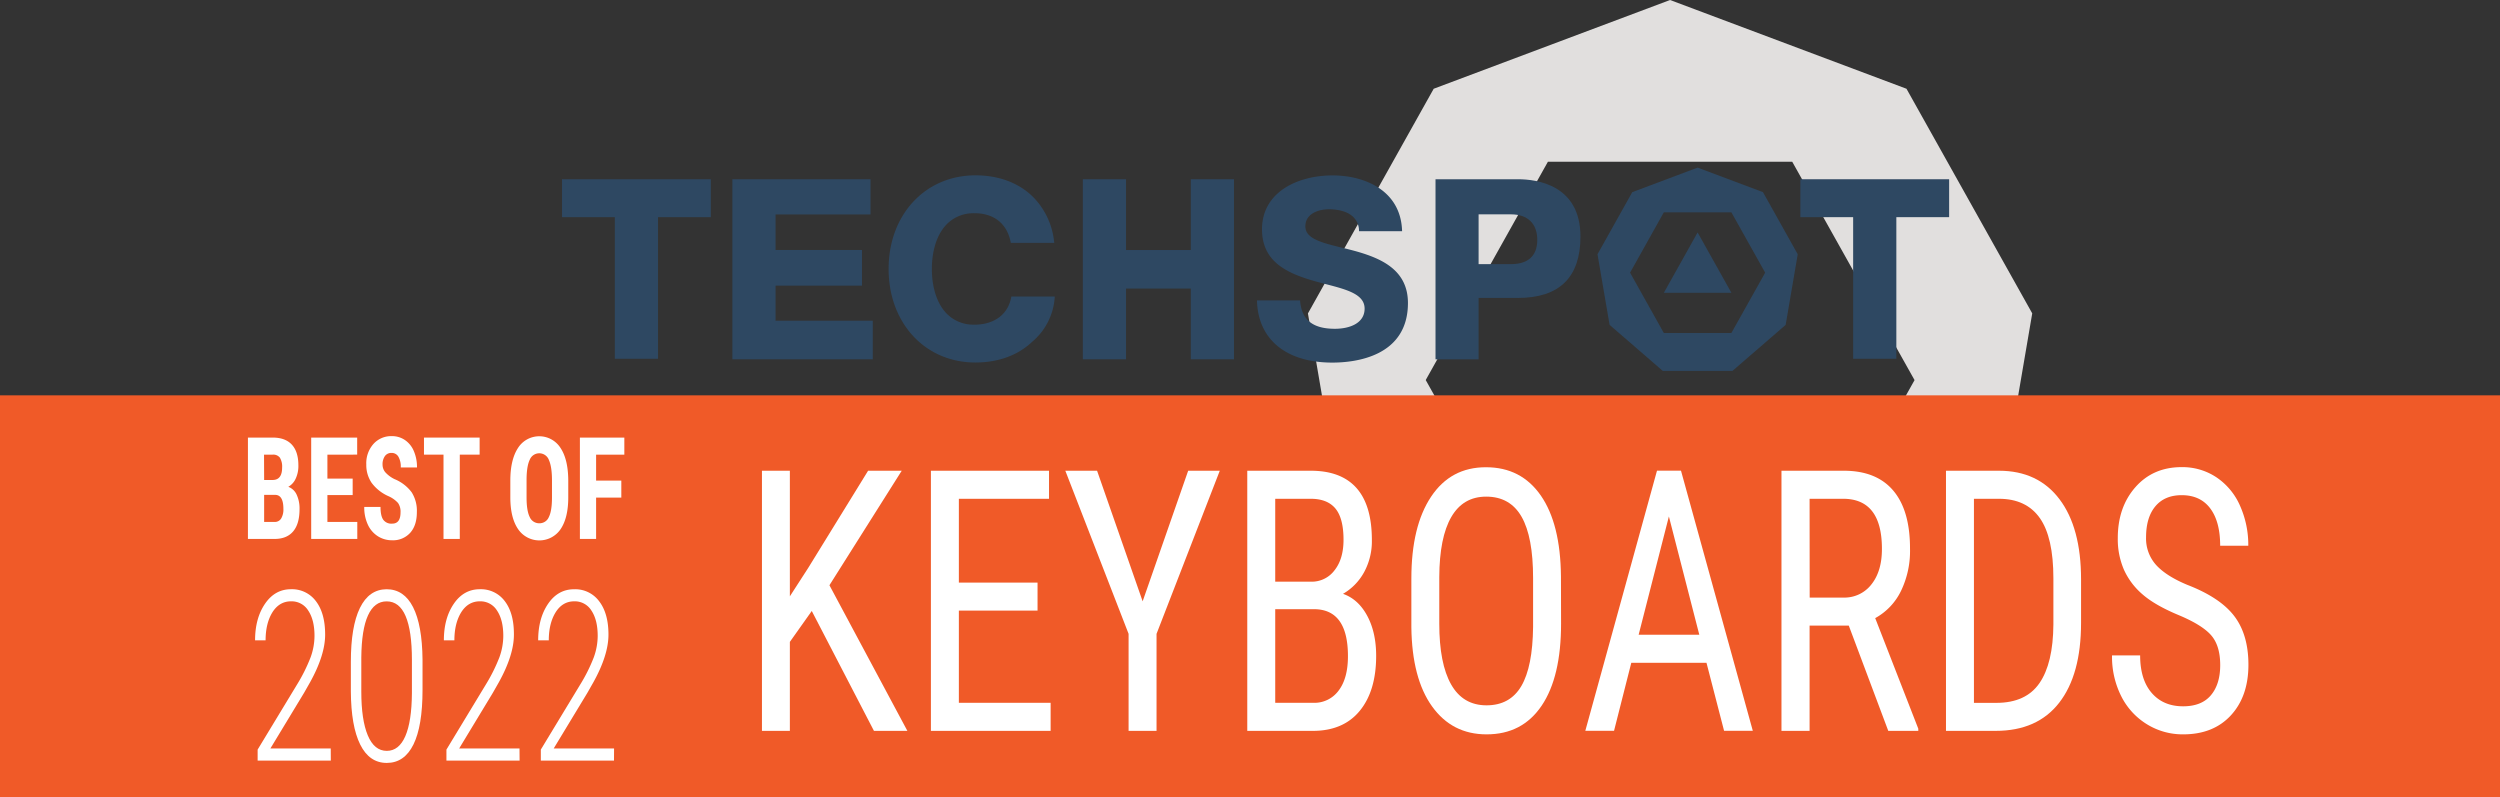 <svg id="Layer_1" data-name="Layer 1" xmlns="http://www.w3.org/2000/svg" viewBox="0 0 1102.53 351.53"><rect x="0" y="0" width="1102.53" height="351.53" fill="#333333" stroke="none"/><defs><style>.cls-1{fill:#e1dfde;}.cls-2{fill:#2e4862;}.cls-3{fill:#f05a28;}.cls-4{fill:#fff;}</style></defs><path class="cls-1" d="M975.44,211.28,871.18,172.14,766.94,211.28l-55.47,99.09L730.74,423l85,73.56H926.65l85-73.56,19.25-112.66ZM925.06,436H817.3l-53.88-96.26,53.88-96.26H925.06L979,339.77Z" transform="translate(-134.66 -172.14)"/><polygon class="cls-2" points="763.57 129.12 733.78 129.12 748.67 102.51 763.57 129.12"/><polygon class="cls-2" points="793.98 95.77 817.26 95.77 817.26 158.22 836.31 158.22 836.31 95.77 859.59 95.77 859.59 79.05 793.98 79.05 793.98 95.77"/><path class="cls-2" d="M912.15,256.88l-28.82-10.82-28.82,10.82-15.33,27.39,5.33,31.14L868,335.74h30.67l23.49-20.33,5.32-31.14ZM898.22,319H868.43l-14.89-26.61,14.89-26.61h29.79l14.9,26.61Z" transform="translate(-134.66 -172.14)"/><path class="cls-2" d="M804.16,251.19H767.74V330.6h19V303.53h17.37c18.28,0,27.55-9.1,27.55-27.07,0-22.8-19.27-25.27-27.55-25.27m-3.07,37.43h-14.3V266.67h14.3c7.36,0,11.58,4.1,11.58,11.26,0,7-4,10.69-11.58,10.69" transform="translate(-134.66 -172.14)"/><path class="cls-2" d="M733.42,283.17c-2.36-.67-4.71-1.26-7-1.82l-.08,0c-9-2.22-16-4-16-9.39s5.41-7.53,10.48-7.53c2.8,0,8,.49,11,3.76A8.56,8.56,0,0,1,734,274.1h19c-.5-18.16-16.78-24.6-30.61-24.6-15.52,0-31.17,7.36-31.17,23.8,0,14.08,10.76,19.18,22.38,22.58,2,.58,4,1.1,5.94,1.61,9.09,2.36,16.93,4.41,16.93,10.75,0,6.56-6.76,8.9-13.1,8.9-9.86,0-14.74-4-15.36-12.52H689c.4,17.18,12.81,27.43,33.23,27.43,10,0,33.35-2.57,33.35-26.29,0-14.23-11.2-19.4-22.16-22.59" transform="translate(-134.66 -172.14)"/><polygon class="cls-2" points="525.16 110.27 496.59 110.27 496.59 79.05 477.54 79.05 477.54 158.46 496.59 158.46 496.59 127.26 525.16 127.26 525.16 158.46 544.2 158.46 544.2 79.05 525.16 79.05 525.16 110.27"/><path class="cls-2" d="M599.51,302.93H580.67c-1.25,7.47-6.92,12-15.27,12.38l-1,0a16.36,16.36,0,0,1-12.55-5.19c-4.44-4.79-6.23-12.23-6.23-19.37s1.79-14.57,6.23-19.37a16.36,16.36,0,0,1,12.55-5.19l1,0c8.19.36,13.57,5,15.05,13.07H599.6c0-.23-.06-.46-.09-.69a32.77,32.77,0,0,0-9.69-20c-6.11-5.81-14.73-9.11-25-9.11a39,39,0,0,0-4.08.21c-20,2-34.19,18.65-34.19,41.07h0c0,22.41,14.15,39.07,34.19,41.07,1.33.13,2.69.2,4.08.2,10.27,0,18.89-3.29,25-9.11a28,28,0,0,0,10-20Z" transform="translate(-134.66 -172.14)"/><polygon class="cls-2" points="342.04 125.97 380.14 125.97 380.14 110.25 342.04 110.25 342.04 94.57 383.9 94.57 383.9 79.05 322.99 79.05 322.99 158.46 384.9 158.46 384.9 141.44 342.04 141.44 342.04 125.97"/><polygon class="cls-2" points="247.86 95.77 271.14 95.77 271.14 158.22 290.19 158.22 290.19 95.77 313.47 95.77 313.47 79.05 247.86 79.05 247.86 95.77"/><rect class="cls-3" y="174.35" width="1102.53" height="177.18"/><path class="cls-4" d="M492.66,441.59,483,455.22v39.24H470.69V379.74H483v55.39l8.09-12.53,26.41-42.86h14.83l-31.88,50.5,34.37,64.22H520.08Z" transform="translate(-134.66 -172.14)"/><path class="cls-4" d="M592.23,441.43h-34.7v40.66H598v12.37H545.2V379.74h52.09v12.37H557.53v36.95h34.7Z" transform="translate(-134.66 -172.14)"/><path class="cls-4" d="M638.58,437.33l20.08-57.59H672.6l-27.89,71.93v42.79H632.38V451.67l-27.9-71.93h14Z" transform="translate(-134.66 -172.14)"/><path class="cls-4" d="M684.72,494.46V379.74h28q13.41,0,20.18,7.64t6.77,22.93a28.57,28.57,0,0,1-3.43,14.18,24.66,24.66,0,0,1-9.3,9.54q6.74,2.36,10.68,9.69t3.94,17.65q0,15.44-7.24,24.26t-20.65,8.83Zm12.33-65.79h15.83a12.51,12.51,0,0,0,10.35-5.06q3.94-5,3.94-13.42,0-9.46-3.57-13.78c-2.39-2.87-6-4.3-10.92-4.3H697.05Zm0,12.13v41.29h16.84a13.23,13.23,0,0,0,11.12-5.4q4.11-5.4,4.11-15.17,0-20.72-15-20.72Z" transform="translate(-134.66 -172.14)"/><path class="cls-4" d="M823.11,447.18q0,23.49-8.56,36.17T790.22,496q-15.15,0-24-12.33t-9.13-34.86V427.25q0-23,8.69-36.05t24.26-13q15.49,0,24.15,12.49t8.87,35.65Zm-12.34-20.09q0-18.19-5.08-27.06t-15.6-8.87q-10.19,0-15.4,9t-5.29,26.47v20.56q0,17.58,5.22,26.79t15.6,9.22q10.38,0,15.37-8.51t5.18-26.08Z" transform="translate(-134.66 -172.14)"/><path class="cls-4" d="M887.24,464.44H854.08l-7.61,30H833.8l31.61-114.72H876l31.67,114.72H895Zm-29.92-12.37h26.75l-13.41-52.16Z" transform="translate(-134.66 -172.14)"/><path class="cls-4" d="M950,448.05H932.71v46.41h-12.4V379.74H947.8q14.41,0,21.83,8.78T977,414.25a40.44,40.44,0,0,1-4,18.55,27.18,27.18,0,0,1-11.35,11.94l19,48.77v.95H967.41Zm-17.25-12.37h14.95A15,15,0,0,0,960,429.84q4.62-5.83,4.61-15.63,0-22.09-17.11-22.1H932.71Z" transform="translate(-134.66 -172.14)"/><path class="cls-4" d="M992.86,494.46V379.74h23.38q17.19,0,26.69,12.57t9.5,35.33v19.23q0,22.77-9.64,35.18t-28,12.41Zm12.33-102.35v90h9.91q13,0,19-8.72t6.13-25.82V427.2q0-18.13-6-26.61t-18-8.48Z" transform="translate(-134.66 -172.14)"/><path class="cls-4" d="M1113.8,465.46q0-8.58-4-13.16t-14.35-8.9q-10.38-4.33-15.87-9.1a31.25,31.25,0,0,1-8.22-10.87,33.94,33.94,0,0,1-2.73-14q0-13.62,7.78-22.45t20.39-8.83a27,27,0,0,1,15.36,4.51,29.14,29.14,0,0,1,10.38,12.52,42.31,42.31,0,0,1,3.64,17.64h-12.4q0-10.63-4.38-16.47t-12.6-5.83q-7.48,0-11.59,4.9t-4.11,13.73a17.44,17.44,0,0,0,4.44,12.16q4.45,4.89,13.75,8.76,14.49,5.6,20.72,13.79t6.23,21.43q0,13.95-7.75,22.34T1097.42,496a30,30,0,0,1-15.8-4.37,30.56,30.56,0,0,1-11.39-12.29,38.62,38.62,0,0,1-4.14-18.16h12.4q0,10.64,5.09,16.54t13.84,5.91q8.16,0,12.27-4.88T1113.8,465.46Z" transform="translate(-134.66 -172.14)"/><path class="cls-4" d="M244,409.82v-44.7h10.94q5.55,0,8.43,3.12t2.88,9.13a13.2,13.2,0,0,1-1.19,5.86,7.83,7.83,0,0,1-3.26,3.6,6.55,6.55,0,0,1,3.68,3.45,14.32,14.32,0,0,1,1.28,6.4q0,6.51-2.83,9.83t-8.21,3.31Zm7.15-26h3.72q4.21,0,4.21-5.5a7.59,7.59,0,0,0-1-4.36,3.68,3.68,0,0,0-3.17-1.32H251.1Zm0,6.57v11.94h4.57a3.28,3.28,0,0,0,2.92-1.5,7.75,7.75,0,0,0,1-4.27q0-6-3.46-6.17Z" transform="translate(-134.66 -172.14)"/><path class="cls-4" d="M290.19,390.48H279.05v11.85h13.18v7.49H271.9v-44.7h20.28v7.52H279.05V383.2h11.14Z" transform="translate(-134.66 -172.14)"/><path class="cls-4" d="M311.3,398.1a6.59,6.59,0,0,0-1.1-4.13,12.47,12.47,0,0,0-4-2.91,18.63,18.63,0,0,1-7.66-6,14,14,0,0,1-2.34-8.09,12.8,12.8,0,0,1,3.18-9.07,10.5,10.5,0,0,1,8.06-3.42,10.06,10.06,0,0,1,5.81,1.73,11,11,0,0,1,3.93,4.9,17.79,17.79,0,0,1,1.38,7.18H311.4a8.78,8.78,0,0,0-1.06-4.77,3.39,3.39,0,0,0-3-1.64,3.44,3.44,0,0,0-2.92,1.39,6.12,6.12,0,0,0-1.05,3.76,5.25,5.25,0,0,0,1.17,3.33,13.14,13.14,0,0,0,4.14,3.09,17.82,17.82,0,0,1,7.53,5.8A15.25,15.25,0,0,1,318.5,398q0,5.84-2.94,9.12a10.2,10.2,0,0,1-8,3.29,11.58,11.58,0,0,1-6.26-1.78,12,12,0,0,1-4.41-5.1,17.94,17.94,0,0,1-1.59-7.83h7.17q0,3.87,1.19,5.62a4.38,4.38,0,0,0,3.9,1.75Q311.3,403.1,311.3,398.1Z" transform="translate(-134.66 -172.14)"/><path class="cls-4" d="M346.18,372.64h-8.75v37.18h-7.18V372.64h-8.61v-7.52h24.54Z" transform="translate(-134.66 -172.14)"/><path class="cls-4" d="M385.27,391.49q0,9-3.37,14a11.32,11.32,0,0,1-18.72.05c-2.27-3.29-3.42-7.88-3.46-13.8v-7.65q0-9.21,3.38-14.38a11.1,11.1,0,0,1,18.71-.09q3.4,5.07,3.46,14.26ZM378.09,384c0-4-.46-7-1.36-9a4.52,4.52,0,0,0-8.44-.11q-1.37,2.84-1.41,8.64v7.95c0,3.91.46,6.8,1.38,8.65a4.53,4.53,0,0,0,4.28,2.78,4.42,4.42,0,0,0,4.16-2.72q1.37-2.71,1.39-8.43Z" transform="translate(-134.66 -172.14)"/><path class="cls-4" d="M408.67,391.59H397.55v18.23H390.4v-44.7H410v7.52H397.55v11.45h11.12Z" transform="translate(-134.66 -172.14)"/><path class="cls-4" d="M280.55,507.58H248.28v-4.86l17.31-28.58A74.18,74.18,0,0,0,271.65,462a28,28,0,0,0,1.71-9.42q0-7-2.74-11.13a8.61,8.61,0,0,0-7.58-4.12q-5.15,0-8.2,4.78c-2,3.2-3.05,7.33-3.05,12.42h-4.64q0-9.72,4.39-16.13T263,432a13.11,13.11,0,0,1,11,5.29q4.05,5.31,4.05,14.72,0,9-6.6,20.94l-2.67,4.7-14.88,24.58h26.62Z" transform="translate(-134.66 -172.14)"/><path class="cls-4" d="M321,476.46q0,15.87-4,24t-11.77,8.14q-7.69,0-11.72-8.12t-4.12-23.42V464q0-15.57,4-23.75T305.13,432q7.68,0,11.7,7.9T321,463Zm-4.68-13.33q0-12.79-2.78-19.29t-8.38-6.49q-5.4,0-8.22,6.21T294,462.05v15.09q0,12.48,2.86,19.31t8.38,6.83q5.35,0,8.17-6.47t2.91-19Z" transform="translate(-134.66 -172.14)"/><path class="cls-4" d="M363.81,507.58H331.54v-4.86l17.31-28.58A74.18,74.18,0,0,0,354.91,462a28,28,0,0,0,1.71-9.42q0-7-2.74-11.13a8.61,8.61,0,0,0-7.58-4.12q-5.15,0-8.2,4.78c-2,3.2-3.05,7.33-3.05,12.42h-4.64q0-9.72,4.39-16.13T346.3,432a13.11,13.11,0,0,1,11,5.29q4.05,5.31,4,14.72,0,9-6.6,20.94l-2.67,4.7-14.88,24.58h26.62Z" transform="translate(-134.66 -172.14)"/><path class="cls-4" d="M405.44,507.58H373.17v-4.86l17.31-28.58A72.58,72.58,0,0,0,396.54,462a28,28,0,0,0,1.71-9.42q0-7-2.74-11.13a8.61,8.61,0,0,0-7.58-4.12q-5.15,0-8.19,4.78c-2,3.2-3.06,7.33-3.06,12.42H372q0-9.72,4.39-16.13t11.5-6.39a13.11,13.11,0,0,1,11,5.29Q403,442.63,403,452q0,9-6.6,20.94l-2.67,4.7-14.88,24.58h26.62Z" transform="translate(-134.66 -172.14)"/></svg>